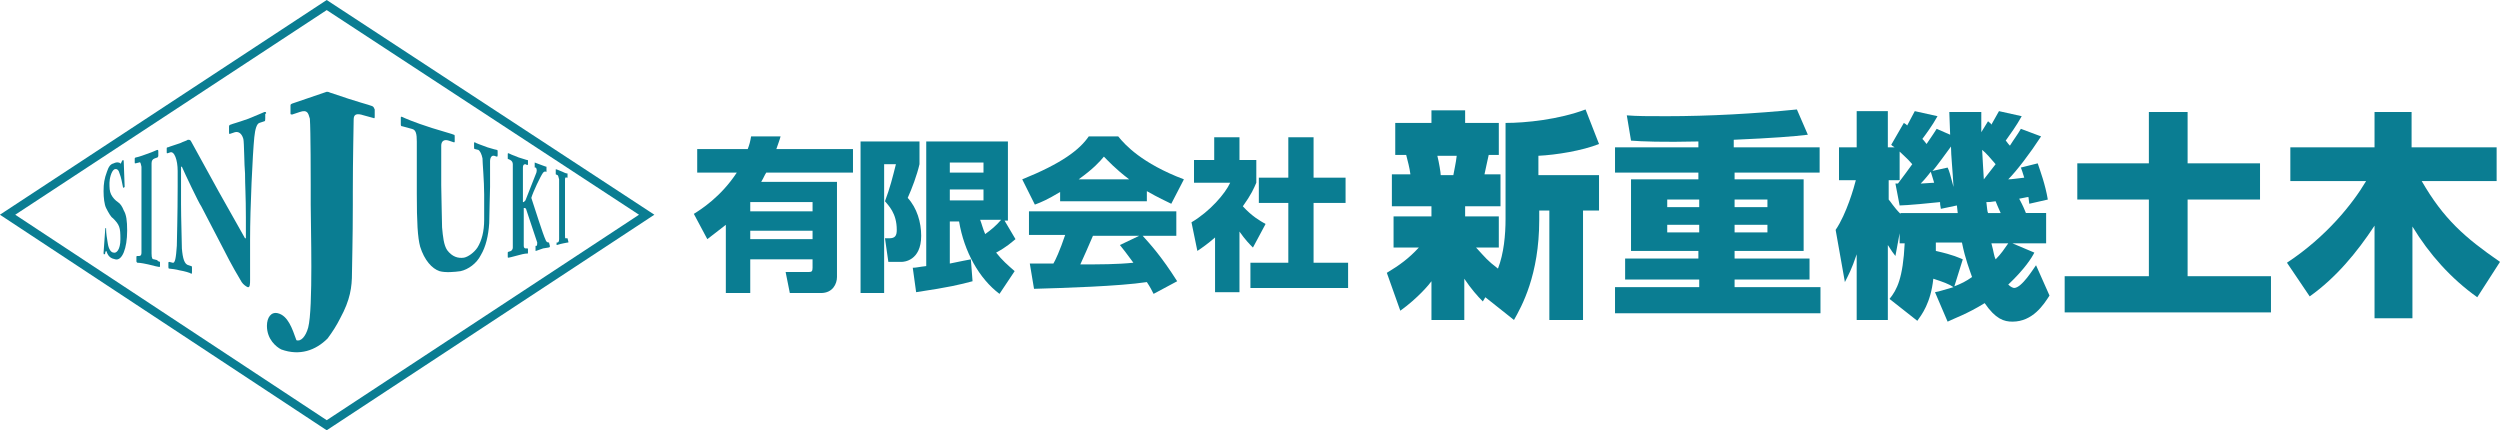 <!-- Generator: Adobe Illustrator 20.1.0, SVG Export Plug-In  -->
<svg version="1.1"
	 xmlns="http://www.w3.org/2000/svg" xmlns:xlink="http://www.w3.org/1999/xlink" xmlns:a="http://ns.adobe.com/AdobeSVGViewerExtensions/3.0/"
	 x="0px" y="0px" width="296.9px" height="51.1px" viewBox="0 0 296.9 51.1" style="enable-background:new 0 0 296.9 51.1;"
	 xml:space="preserve">
<style type="text/css">
	.st0{fill:none;stroke:#0A7D92;stroke-miterlimit:10;}
	.st1{fill:#0A7D92;}
</style>
<defs>
</defs>
<polygon class="st0" points="76.8,25.5 38.8,50.5 0.9,25.5 38.8,0.6 "/>
<g>
	<path class="st1" d="M14,24c-0.3-0.2-0.6-0.5-0.8-0.9C13,22.7,13,22.3,13,21.7c0-0.4,0.2-1.4,0.6-1.6c0.3-0.1,0.5,0.1,0.6,0.5
		c0.2,0.5,0.3,1.1,0.4,1.6c0,0.1,0.1,0.1,0.1,0.1l0.1-0.1c0,0,0,0,0-0.1l-0.1-2.8c0-0.1,0-0.3-0.1-0.3c0,0-0.1,0.1-0.1,0.1l-0.1,0.2
		c0,0.1-0.1,0.2-0.1,0.1c-0.1-0.1-0.4-0.2-0.8,0c-0.4,0.1-0.6,0.4-0.8,1c-0.3,0.8-0.4,1.4-0.4,2.3c0,0.8,0.1,1.6,0.3,2
		c0.3,0.6,0.6,1.1,0.8,1.2c0.8,0.8,0.9,1.1,0.9,2.5c0,1.3-0.5,1.7-0.8,1.6c-0.3,0-0.6-0.4-0.7-1.1c-0.1-0.6-0.2-1.2-0.2-1.7
		c0-0.1,0-0.1,0-0.1l-0.1,0c0,0,0,0,0,0.1L12.3,30c0,0.2,0,0.2,0.1,0.2c0,0,0.1,0,0.1-0.2c0-0.1,0.1-0.2,0.1-0.2
		c0,0,0.1,0.1,0.1,0.2c0.2,0.5,0.5,0.7,1,0.8c0.8,0.2,1.4-1.3,1.4-3.4c0-1.2-0.1-1.9-0.4-2.4C14.5,24.5,14.3,24.2,14,24z"/>
	<path class="st1" d="M18.7,30.9l-0.4-0.1c-0.2,0-0.3-0.1-0.3-0.7c0-0.2,0-4.5,0-4.7V24c0-0.2,0-4.4,0-4.6c0-0.3,0.1-0.5,0.4-0.6
		l0.3-0.1c0,0,0.1-0.1,0.1-0.2v-0.5c0-0.1,0-0.2-0.1-0.2c-0.1,0-0.4,0.2-1.3,0.5c-0.8,0.3-1.2,0.4-1.3,0.4c0,0-0.1,0.1-0.1,0.1v0.5
		c0,0.1,0,0.1,0.1,0.1l0.4-0.1c0.2-0.1,0.2,0.1,0.3,0.5c0,0.2,0,3.4,0,3.9v1.2c0,0.9,0,4.8,0,5.1c0,0.4-0.2,0.4-0.3,0.4l-0.2,0
		c0,0-0.1,0-0.1,0.1v0.5c0,0.1,0,0.1,0.1,0.2c0.1,0,0.4,0,1.3,0.2c0.8,0.2,1.2,0.3,1.3,0.3c0.1,0,0.1,0,0.1-0.1v-0.5
		C18.7,31,18.7,31,18.7,30.9z"/>
	<path class="st1" d="M31.6,13.5c0-0.2,0-0.2-0.2-0.2c-0.2,0.1-0.7,0.3-1.9,0.8c-1.4,0.5-1.9,0.6-2.1,0.7c-0.1,0-0.2,0.1-0.2,0.2
		v0.7c0,0.2,0,0.2,0.1,0.2l0.6-0.2c0.4-0.1,0.8,0.1,1,0.8c0.1,0.4,0.1,3.1,0.2,4.1c0,1.4,0.1,2.7,0.1,5.2v2.5l-0.1,0L26,22.8l-3.3-6
		c-0.1-0.2-0.2-0.2-0.4-0.2c-0.1,0.1-0.5,0.2-0.9,0.4c-0.6,0.2-0.9,0.3-1.2,0.4c-0.2,0.1-0.3,0.1-0.3,0.1c-0.1,0-0.1,0.1-0.1,0.1
		v0.5c0,0.1,0,0.1,0.1,0.1l0.3-0.1c0.5-0.2,0.9,0.9,0.9,2.2v1.9c0,3.2-0.1,6.6-0.1,7c-0.1,1.4-0.2,2.1-0.5,2l-0.4-0.1
		c-0.1,0-0.1,0.1-0.1,0.1v0.5c0,0.1,0,0.2,0.1,0.2c0.1,0,0.9,0.1,1.2,0.2c0.6,0.1,1.3,0.3,1.4,0.4c0.1,0,0.1,0,0.1-0.2v-0.5
		c0-0.1,0-0.2-0.1-0.2l-0.3-0.1c-0.5-0.1-0.7-0.8-0.8-2c0-0.8-0.1-3.5-0.1-5.3v-4.4l0.1,0c0.3,0.7,2,4.3,2.3,4.7l2.6,5
		c1,2,1.9,3.5,2.2,4c0.2,0.3,0.5,0.5,0.7,0.6c0.3,0.1,0.3-0.4,0.3-0.9v-4.8c0-3.7,0.3-10.1,0.5-12.1c0.1-1,0.3-1.6,0.6-1.7l0.6-0.2
		c0.1,0,0.1-0.2,0.1-0.3V13.5z"/>
	<path class="st1" d="M59,17.8c-0.1,0-0.4-0.1-1.1-0.3c-0.8-0.3-1.4-0.5-1.5-0.6c-0.1,0-0.1,0-0.1,0.1v0.5c0,0.1,0,0.2,0.1,0.2
		l0.4,0.1c0.2,0.1,0.4,0.5,0.5,1c0,0.5,0.2,2.7,0.2,4.3v3c0,1.4-0.3,2.5-0.8,3.3c-0.4,0.6-1.1,1.1-1.6,1.2c-0.7,0.1-1.4-0.1-2-0.9
		c-0.4-0.6-0.5-1.6-0.6-2.7c0-0.8-0.1-3.8-0.1-5v-1.6c0-1.2,0-2.8,0-3.1c0-0.5,0.3-0.8,0.9-0.6l0.6,0.2c0.1,0,0.1,0,0.1-0.1v-0.6
		c0-0.1,0-0.2-0.1-0.2c-0.2-0.1-1-0.3-2.6-0.8c-2.2-0.7-3.3-1.2-3.5-1.3c-0.2-0.1-0.2,0-0.2,0.1v0.7c0,0.2,0,0.3,0.2,0.3l1.1,0.3
		c0.5,0.1,0.6,0.6,0.6,1.5v6.2c0,3.4,0.1,5.2,0.4,6.3c0.5,1.6,1.4,2.6,2.3,2.9c0.7,0.2,1.8,0.1,2.5,0c0.9-0.2,1.9-0.9,2.4-1.9
		c0.6-1,0.9-2.3,1-3.8c0-0.7,0.1-4.1,0.1-4.3c0-0.3,0-2.9,0-3.1c0-0.2,0.1-0.7,0.5-0.6l0.3,0.1c0.1,0,0.1-0.1,0.1-0.2V18
		C59.1,17.9,59.1,17.8,59,17.8z"/>
	<path class="st1" d="M65.2,28.8L65.2,28.8c-0.1,0-0.3,0-0.4-0.3c-0.3-0.6-1.3-3.8-1.7-5c0.2-0.7,1.1-2.6,1.4-3
		c0.1-0.1,0.3-0.2,0.3-0.1l0.1,0c0,0,0,0,0-0.1v-0.4c0-0.1,0-0.1,0-0.1c-0.1,0-0.3-0.1-0.6-0.2c-0.5-0.2-0.8-0.3-0.8-0.3
		c0,0,0,0,0,0.1v0.4c0,0.1,0,0.1,0,0.1l0.1,0c0.1,0,0.2,0.3,0.1,0.6c-0.1,0.2-1.2,3.1-1.3,3.3c-0.1,0.1-0.2,0.2-0.2,0.2l-0.1,0v-0.6
		c0-0.8,0-3.2,0-3.5c0-0.3,0.1-0.4,0.3-0.4l0.2,0.1c0,0,0.1,0,0.1-0.1v-0.4c0-0.1,0-0.1-0.1-0.1c-0.1,0-0.3-0.1-1-0.3
		c-0.8-0.3-1-0.4-1.2-0.5c-0.1,0-0.1,0-0.1,0.1v0.5c0,0.1,0,0.1,0.1,0.1l0.2,0.1c0.2,0.1,0.3,0.3,0.3,0.5s0,3.4,0,3.7v1
		c0,2.1,0,5.1,0,5.2c0,0.2-0.1,0.3-0.2,0.4l-0.3,0.1c0,0-0.1,0-0.1,0.1v0.5c0,0.1,0,0.1,0.1,0.1c0.1,0,0.4-0.1,1.2-0.3
		c0.7-0.2,1-0.2,1.1-0.2c0,0,0-0.1,0-0.1v-0.4c0-0.1,0-0.1-0.1-0.1l-0.2,0c-0.1,0-0.2-0.1-0.2-0.3c0-0.2,0-2.5,0-3.3v-1.2l0.1,0
		c0.1,0,0.2,0.1,0.2,0.2c0.1,0.3,1.2,3.6,1.3,3.9c0,0.1,0,0.4-0.1,0.4l-0.1,0c0,0,0,0,0,0.1v0.4c0,0.1,0,0.1,0,0.1
		c0.1,0,0.3-0.1,0.9-0.3c0.6-0.1,0.8-0.1,0.8-0.2c0,0,0,0,0-0.1L65.2,28.8C65.3,28.8,65.3,28.8,65.2,28.8z"/>
	<path class="st1" d="M67.4,28.3l-0.2,0c-0.1,0-0.1,0-0.1-0.4c0-0.1,0-2.8,0-2.9v-0.9c0-0.1,0-2.7,0-2.8c0-0.2,0.1-0.3,0.2-0.2
		l0.1,0c0,0,0,0,0-0.1v-0.3c0-0.1,0-0.1,0-0.1c-0.1,0-0.2,0-0.6-0.2c-0.5-0.2-0.7-0.3-0.8-0.3c0,0,0,0,0,0.1v0.4c0,0.1,0,0.1,0,0.1
		l0.2,0.1c0.1,0,0.1,0.2,0.2,0.5c0,0.2,0,2.4,0,2.7v0.9c0,0.6,0,3.3,0,3.5c0,0.3-0.1,0.4-0.2,0.4l-0.1,0c0,0,0,0,0,0.1V29
		c0,0.1,0,0.1,0,0.1c0.1,0,0.3-0.1,0.8-0.2c0.4-0.1,0.6-0.1,0.6-0.1c0,0,0,0,0-0.1L67.4,28.3C67.4,28.3,67.4,28.3,67.4,28.3z"/>
	<path class="st1" d="M44.2,12.6c-0.5-0.2-1.5-0.4-5-1.6c-0.2-0.1-0.3-0.1-0.4-0.1c-2.9,1-3.8,1.3-4.1,1.4c-0.2,0.1-0.2,0.1-0.2,0.3
		v0.9c0,0.1,0.1,0.1,0.2,0.1l0.9-0.3c0.9-0.3,1,0.1,1.2,0.8c0.1,1.4,0.1,7.3,0.1,7.8v2.4c0,2.5,0.3,12.3-0.3,14.6
		c-0.3,1.1-0.9,1.7-1.4,1.5c-0.5-1.4-1-2.9-2.2-3.2c-0.8-0.2-1.3,0.5-1.3,1.5c0,1.6,1.1,2.5,1.7,2.8c2.2,0.8,4.1,0.1,5.5-1.3
		c0.6-0.8,1.1-1.6,1.5-2.4c1.2-2.2,1.4-3.7,1.4-5.4c0-0.8,0.1-4,0.1-8.1v-1.5c0-3.9,0.1-8.1,0.1-8.6c0-0.6,0.3-0.8,1.2-0.5l1.1,0.3
		c0.2,0.1,0.2,0,0.2-0.2v-0.8C44.4,12.8,44.4,12.7,44.2,12.6z"/>
</g>
<g>
	<g>
		<path class="st1" d="M82.4,25.4c0.8-0.5,3.2-2,5.1-4.9h-4.7v-2.8h6c0.2-0.5,0.3-0.9,0.4-1.5l3.5,0c-0.1,0.4-0.3,0.9-0.5,1.5h9.1
			v2.8H91c-0.2,0.3-0.3,0.6-0.6,1.1h9v11.3c0,0.8-0.5,1.9-1.9,1.9h-3.7l-0.5-2.5h2.8c0.3,0,0.4-0.1,0.4-0.5v-1h-7.4v4h-2.9v-8.1
			c-1,0.8-1.7,1.3-2.2,1.7L82.4,25.4z M89.1,24v1.1h7.4V24H89.1z M89.1,27.4v1h7.4v-1H89.1z"/>
		<path class="st1" d="M102.2,16.8h7v2.7c-0.3,1.3-0.9,2.9-1.4,4c1.1,1.2,1.6,2.9,1.6,4.5c0,3-2.1,3.1-2.3,3.1h-1.6l-0.4-2.8h0.5
			c0.7,0,0.9-0.3,0.9-1c0-2-1-2.9-1.4-3.4c0.6-1.6,0.9-2.8,1.3-4.4H105v15.3h-2.8V16.8z M108.4,31.8c0.4,0,0.7-0.1,1.6-0.2V16.8h9.7
			v9.4h-0.4l1.3,2.2c-0.5,0.4-1,0.9-2.3,1.6c0.7,0.9,1.4,1.5,2.2,2.2l-1.8,2.7c-2.4-1.8-4.2-5-4.8-8.6h-1.1v5
			c1.5-0.3,1.9-0.4,2.5-0.5l0.2,2.6c-1.5,0.4-2.7,0.7-6.7,1.3L108.4,31.8z M112.8,19.3v1.2h4v-1.2H112.8z M112.8,22.5v1.3h4v-1.3
			H112.8z M116.4,26.1c0.2,0.5,0.3,1,0.6,1.7c0.7-0.5,1.3-1,1.9-1.7H116.4z"/>
		<path class="st1" d="M125.9,22.8c-1.5,0.9-2.2,1.2-3,1.5l-1.5-3c4.7-1.9,6.8-3.5,7.9-5.1h3.5c0.8,1,2.8,3.2,7.8,5.1l-1.5,2.9
			c-0.6-0.3-1.5-0.7-2.9-1.5v1.2h-10.3V22.8z M137,34.9c-0.2-0.4-0.4-0.8-0.8-1.4c-3.3,0.5-9.9,0.7-13.4,0.8l-0.5-3
			c0.1,0,2.6,0,2.8,0c0.2-0.3,0.8-1.6,1.4-3.4h-4.3v-2.8h17.5V28h-4c0.9,1,2.2,2.4,4.1,5.4L137,34.9z M134.1,21.3
			c-1.7-1.3-2.5-2.2-3-2.7c-0.5,0.6-1.2,1.4-3,2.7H134.1z M135.3,28h-5.5c-0.7,1.6-0.9,2.1-1.5,3.4c2.3,0,4.4,0,6.3-0.2
			c-0.8-1.1-1.2-1.6-1.6-2.1L135.3,28z"/>
		<path class="st1" d="M147.3,34.7h-3v-6.5c-0.8,0.7-1.5,1.2-2.1,1.6l-0.7-3.4c2.2-1.3,4-3.4,4.6-4.7h-4.3V19h2.4v-2.7h3V19h2v2.7
			c-0.3,0.7-0.6,1.4-1.6,2.8c1.1,1.2,2,1.7,2.7,2.1l-1.5,2.8c-0.4-0.4-0.9-0.9-1.6-1.9V34.7z M153,16.3h3v4.8h3.8v3h-3.8v7.1h4.1v3
			h-11.6v-3h4.5v-7.1h-3.5v-3h3.5V16.3z"/>
	</g>
	<g>
		<path class="st1" d="M176.4,35.3l-0.3,0.5c-0.6-0.6-1.4-1.5-2.2-2.7V38H170v-4.6c-0.2,0.3-1.6,2-3.7,3.5l-1.6-4.5
			c1.5-0.9,2.6-1.7,3.8-3h-3v-3.7h4.5v-1.2h-4.7v-3.8h2.2c-0.1-0.8-0.3-1.5-0.5-2.3h-1.3v-3.8h4.3v-1.5h4v1.5h4v3.8h-1.2
			c-0.2,0.8-0.2,1-0.5,2.3h1.9v3.8h-4.2v1.2h4v3.7h-2.7c1.2,1.3,1.3,1.5,2.6,2.5c0.7-1.8,0.9-4,0.9-5.9V14.6c2.4,0,6.3-0.4,9.5-1.6
			l1.6,4.1c-2,0.8-5.1,1.3-7.2,1.4v2.3h7.2V25h-1.9v13H184V25h-1.2v1.1c0,6.6-2.1,10.3-3,11.9L176.4,35.3z M170.7,18.5
			c0.2,0.8,0.4,2,0.4,2.3h1.5c0.1-0.6,0.3-1.4,0.4-2.3H170.7z"/>
		<path class="st1" d="M201.7,16.8c-4.2,0.1-6.8,0-8-0.1l-0.5-3c1.2,0.1,2.6,0.1,4.7,0.1c5.1,0,10.5-0.3,15.5-0.8l1.3,3
			c-1.6,0.2-4.2,0.4-8.8,0.6v0.9h10.2v3H206v0.8h8.2v8.5H206v0.9h8.9v2.5H206v0.9h10.2v3.1h-24.4v-3.1h10v-0.9H193v-2.5h8.7v-0.9h-8
			v-8.5h8v-0.8h-9.9v-3h9.9V16.8z M198,23.7v0.9h3.8v-0.9H198z M198,26.7v0.9h3.8v-0.9H198z M206,23.7v0.9h3.9v-0.9H206z M206,26.7
			v0.9h3.9v-0.9H206z"/>
		<path class="st1" d="M229.8,34.7c0.6-0.1,1.1-0.3,2.2-0.6c-0.6-0.4-1.2-0.6-2.4-1c-0.3,2.9-1.4,4.3-1.9,5l-3.3-2.6
			c0.9-1.1,1.6-2.5,1.8-6.6h-0.6v-1.2l-0.5,2.7c-0.3-0.4-0.4-0.5-0.9-1.3v8.9h-3.7v-7.8c-0.6,1.8-1,2.5-1.4,3.3l-1.1-6.2
			c1.3-1.9,2.2-5.1,2.4-5.9h-2v-3.9h2.1v-4.3h3.7v4.3h0.8c-0.1-0.1-0.2-0.1-0.4-0.3l1.5-2.6c0.2,0.1,0.3,0.2,0.4,0.3
			c0.3-0.6,0.6-1.1,0.9-1.7l2.7,0.6c-0.6,1.1-1.5,2.3-1.8,2.7c0.1,0.1,0.2,0.2,0.5,0.6c0.8-1.2,0.9-1.3,1.2-1.8l1.6,0.7
			c0-0.4-0.1-2.3-0.1-2.7h3.8c0,0.8,0,1.3,0,2.4l0.8-1.3c0.2,0.2,0.3,0.2,0.4,0.4c0.3-0.5,0.6-1.1,0.9-1.6l2.7,0.6
			c-0.6,1.1-1.4,2.2-1.9,2.9c0.2,0.2,0.2,0.3,0.5,0.6c0.5-0.8,0.9-1.3,1.3-2l2.4,0.9c-1.3,2-2.9,4.1-3.9,5.1c0.4,0,1-0.1,1.9-0.2
			c-0.2-0.7-0.3-0.9-0.4-1.2l2-0.5c0.3,0.9,0.9,2.5,1.2,4.3l-2.2,0.5l-0.1-0.8c-0.2,0-0.5,0.1-1.1,0.2c0.2,0.4,0.4,0.7,0.8,1.7h2.4
			v3.6h-4l2.6,1.1c-0.3,0.6-1.1,1.9-3.1,3.8c0.3,0.3,0.6,0.4,0.7,0.4c0.9,0,2.3-2.3,2.6-2.7l1.6,3.6c-0.7,1.1-2,3.1-4.4,3.1
			c-1,0-2-0.3-3.3-2.2c-2.1,1.3-3.6,1.8-4.4,2.2L229.8,34.7z M225.1,21.8h0.3c0.3-0.4,1.5-2,1.7-2.3c-0.7-0.8-0.9-0.9-1.5-1.5v3.4
			h-1.3v2.3c0.2,0.2,0.6,0.9,1.4,1.7v-0.1h6.8c0-0.1-0.1-0.8-0.1-0.9l-1.9,0.4c-0.1-0.5-0.1-0.6-0.1-0.8c-0.8,0.1-4.1,0.4-4.8,0.4
			L225.1,21.8z M229.7,21.7c-0.1-0.3-0.2-0.7-0.4-1.3c-0.7,0.9-1,1.2-1.2,1.4L229.7,21.7z M231.3,19.9c0.2,0.4,0.3,0.8,0.7,2.3
			c-0.1-1.9-0.3-3.8-0.3-4.8c-0.6,0.8-1.8,2.5-2.2,2.9L231.3,19.9z M232.1,34c0.8-0.3,1.4-0.6,2.1-1.1c-0.3-0.9-0.8-2.1-1.2-4.1
			h-3.1c0,0.3,0,0.8,0,1c2.2,0.5,2.7,0.8,3.2,1L232.1,34z M237,19.5c-0.5-0.6-1.2-1.4-1.6-1.7c0.1,1.7,0.1,2,0.2,3.5L237,19.5z
			 M237.6,25.3c-0.3-0.7-0.5-1.1-0.6-1.4c-0.6,0.1-0.8,0.1-1.1,0.1c0.1,0.8,0.1,1.1,0.2,1.3H237.6z M236.5,28.9
			c0.3,1.1,0.3,1.5,0.5,1.9c0.7-0.7,1-1.2,1.5-1.9H236.5z"/>
		<path class="st1" d="M255.2,13.3h4.6v6.1h8.6v4.3h-8.6v9.1h9.9v4.3h-24.5v-4.3h10v-9.1h-8.5v-4.3h8.5V13.3z"/>
		<path class="st1" d="M271.6,31.2c4.7-3.1,7.8-7,9.4-9.7h-9v-4H282v-4.2h4.4v4.2h10.1v4h-8.9c2.6,4.5,5.1,6.7,9.3,9.6l-2.7,4.2
			c-3.1-2.2-5.7-5.1-7.7-8.4v10.9H282v-11c-2.1,3.2-4.6,6.2-7.7,8.4L271.6,31.2z"/>
	</g>
</g>
</svg>
